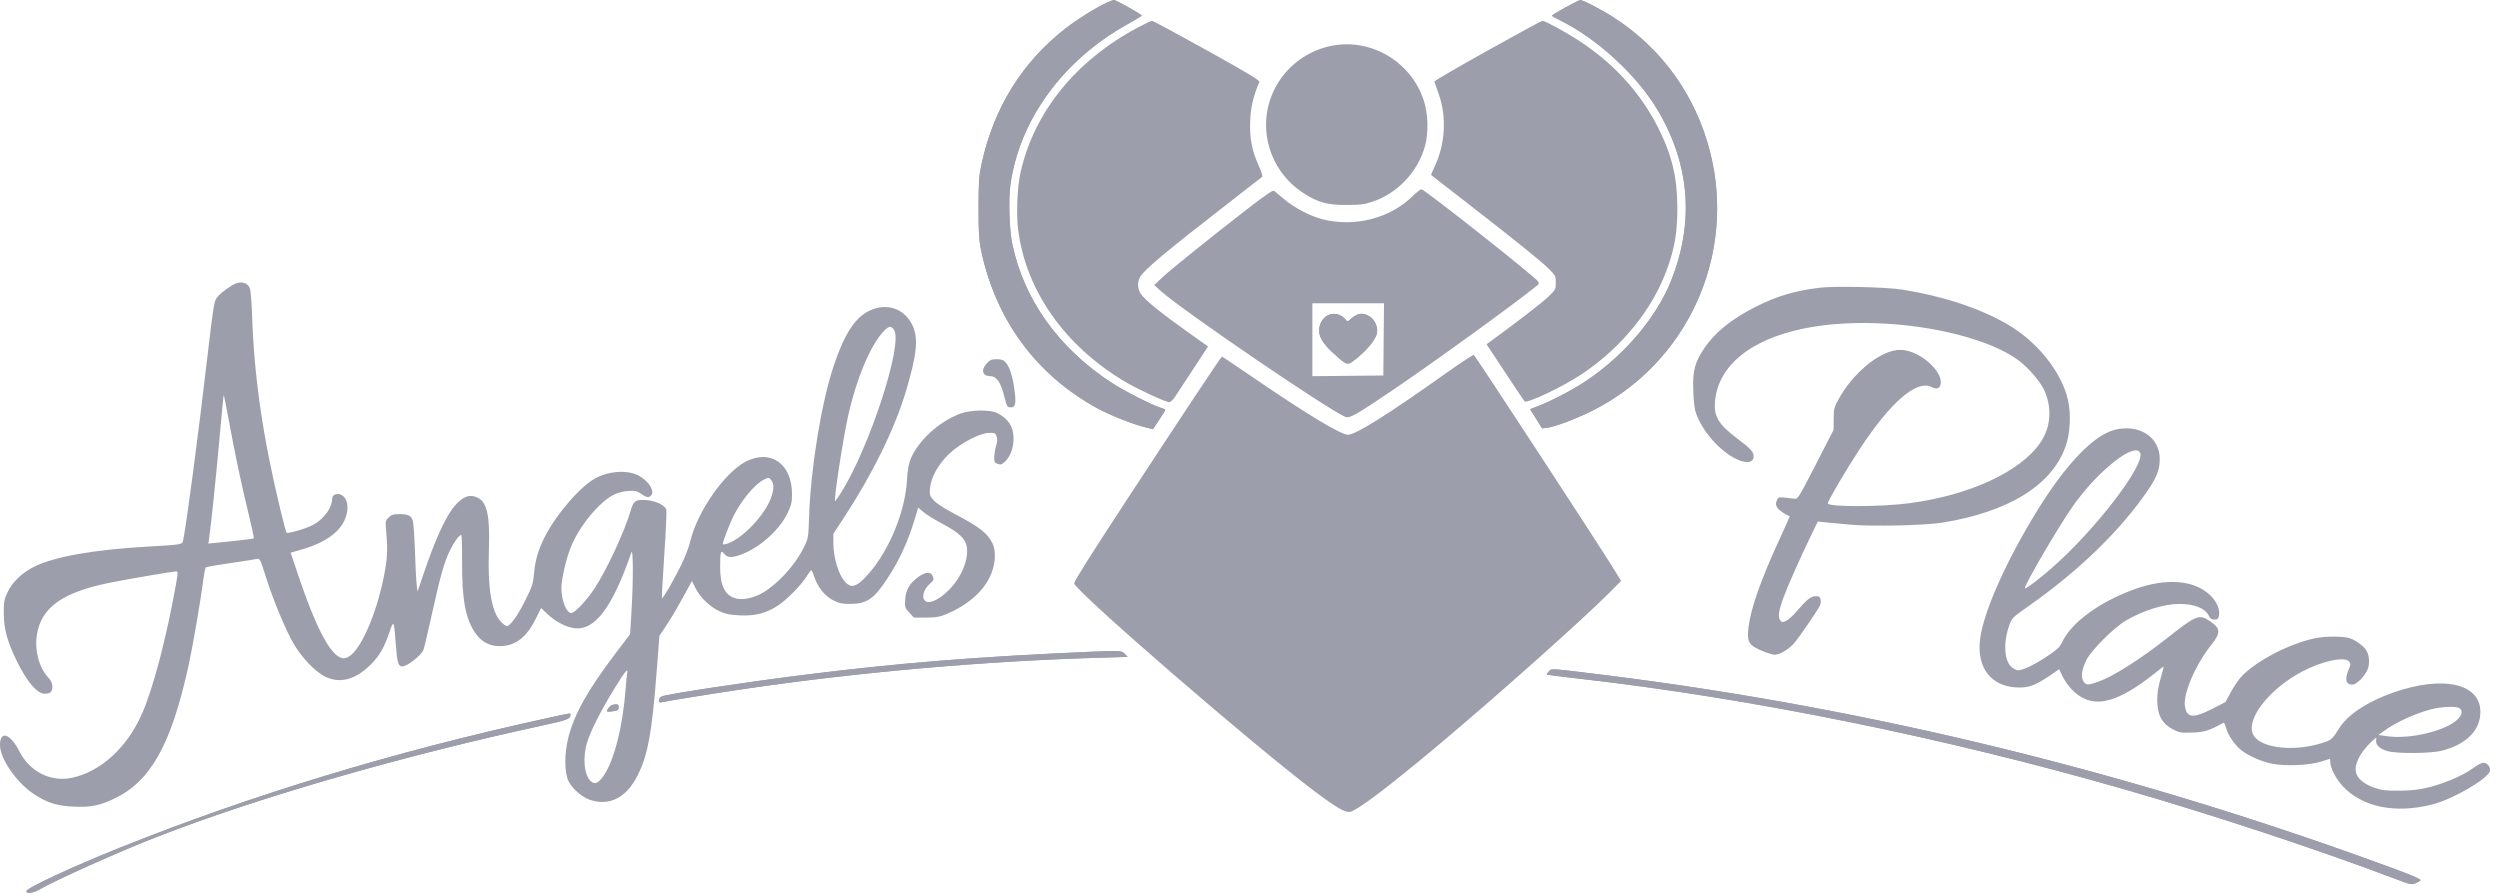 <svg width="112" height="40" viewBox="0 0 112 40" fill="none" xmlns="http://www.w3.org/2000/svg">
    <path fill-rule="evenodd" clip-rule="evenodd" d="M49.592 0.116C49.119 0.33 48.268 0.861 47.743 1.268C45.792 2.783 44.514 4.844 43.974 7.346C43.858 7.88 43.841 8.13 43.839 9.3C43.838 10.363 43.859 10.747 43.941 11.151C44.582 14.297 46.406 16.79 49.173 18.298C49.715 18.593 50.701 18.987 51.243 19.125L51.651 19.229L51.928 18.813C52.08 18.584 52.205 18.381 52.205 18.362C52.205 18.343 52.104 18.297 51.98 18.26C51.614 18.151 50.352 17.508 49.816 17.159C47.431 15.606 45.876 13.436 45.351 10.933C45.221 10.312 45.175 8.968 45.261 8.321C45.65 5.4 47.6 2.708 50.498 1.093C50.858 0.892 51.153 0.713 51.154 0.696C51.156 0.652 49.986 -0.002 49.907 2.8413e-06C49.872 0.001 49.73 0.053 49.592 0.116ZM70.124 0.338C69.796 0.52 69.527 0.684 69.526 0.701C69.525 0.718 69.675 0.806 69.86 0.895C71.523 1.703 73.327 3.356 74.26 4.926C75.703 7.354 75.911 9.933 74.876 12.551C74.18 14.313 72.607 16.111 70.758 17.258C70.22 17.591 69.403 18.005 68.906 18.195L68.55 18.331L68.819 18.762L69.087 19.192L69.334 19.16C69.671 19.116 70.597 18.766 71.303 18.416C75.587 16.288 77.8 11.439 76.608 6.792C75.965 4.284 74.472 2.197 72.323 0.801C71.784 0.451 70.913 -0.004 70.794 0.003C70.753 0.005 70.451 0.156 70.124 0.338ZM48.94 29.195C43.717 29.422 40.3 29.697 35.965 30.24C33.482 30.551 29.9 31.094 29.652 31.198C29.491 31.265 29.464 31.513 29.623 31.465C29.772 31.421 32.04 31.055 33.428 30.852C38.469 30.113 44.124 29.616 49.16 29.469L50.517 29.429L50.389 29.292C50.253 29.148 50.161 29.141 48.94 29.195ZM69.383 30.084C69.322 30.151 69.283 30.214 69.296 30.224C69.309 30.234 69.963 30.315 70.749 30.405C78.453 31.281 87.112 33.039 95.212 35.373C99.137 36.504 103.937 38.092 107.335 39.383C107.984 39.63 108.04 39.642 108.217 39.568C108.321 39.525 108.422 39.463 108.442 39.431C108.462 39.397 108.066 39.22 107.501 39.01C95.766 34.659 83.878 31.732 71.886 30.241C69.407 29.933 69.513 29.94 69.383 30.084ZM27.42 31.584C27.326 31.61 27.163 31.831 27.206 31.875C27.22 31.889 27.34 31.883 27.472 31.862C27.676 31.829 27.713 31.802 27.713 31.685C27.713 31.548 27.643 31.524 27.42 31.584ZM24.419 32.193C17.653 33.675 11.323 35.596 5.416 37.958C3.282 38.812 1.181 39.787 1.181 39.924C1.181 40.051 1.479 40.014 1.764 39.849C2.517 39.416 5.308 38.164 6.983 37.51C11.516 35.737 18.076 33.843 24.384 32.484C25.396 32.266 25.553 32.205 25.555 32.028C25.556 31.937 25.655 31.922 24.419 32.193Z" fill="#9C9FAB"/>
    <path fill-rule="evenodd" clip-rule="evenodd" d="M49.592 0.116C49.119 0.33 48.268 0.861 47.743 1.268C45.793 2.783 44.514 4.844 43.974 7.346C43.859 7.88 43.841 8.13 43.84 9.3C43.838 10.363 43.859 10.747 43.941 11.151C44.582 14.297 46.407 16.79 49.173 18.298C49.715 18.593 50.701 18.987 51.243 19.125L51.651 19.229L51.928 18.813C52.08 18.584 52.205 18.381 52.205 18.362C52.205 18.343 52.104 18.297 51.98 18.26C51.614 18.151 50.352 17.508 49.816 17.159C47.432 15.606 45.876 13.436 45.351 10.933C45.221 10.312 45.175 8.968 45.261 8.321C45.65 5.4 47.601 2.708 50.498 1.093C50.858 0.892 51.154 0.713 51.154 0.696C51.156 0.652 49.986 -0.002 49.908 2.8413e-06C49.872 0.001 49.73 0.053 49.592 0.116ZM70.124 0.338C69.796 0.52 69.527 0.684 69.526 0.701C69.525 0.718 69.675 0.806 69.86 0.895C71.523 1.703 73.328 3.356 74.26 4.926C75.703 7.354 75.911 9.933 74.876 12.551C74.18 14.313 72.607 16.111 70.758 17.258C70.22 17.591 69.403 18.005 68.906 18.195L68.55 18.331L68.819 18.762L69.087 19.192L69.334 19.16C69.671 19.116 70.597 18.766 71.303 18.416C75.587 16.288 77.8 11.439 76.608 6.792C75.965 4.284 74.472 2.197 72.324 0.801C71.785 0.451 70.913 -0.004 70.794 0.003C70.753 0.005 70.452 0.156 70.124 0.338ZM51.006 1.215C48.213 2.697 46.346 4.989 45.726 7.696C45.575 8.357 45.522 9.565 45.612 10.282C45.957 13.028 47.715 15.52 50.437 17.121C51.02 17.465 52.221 18.016 52.387 18.017C52.439 18.017 52.555 17.906 52.646 17.77C52.736 17.634 53.105 17.072 53.465 16.522L54.12 15.522L53.556 15.122C52.016 14.032 51.276 13.436 51.093 13.142C50.952 12.913 50.95 12.617 51.089 12.389C51.285 12.066 52.294 11.223 54.888 9.213C55.77 8.53 56.515 7.949 56.544 7.923C56.575 7.896 56.511 7.686 56.391 7.422C56.082 6.744 55.976 6.184 56.009 5.402C56.034 4.793 56.155 4.287 56.422 3.672C56.451 3.605 55.909 3.279 54.075 2.258C52.763 1.529 51.654 0.932 51.612 0.933C51.569 0.933 51.297 1.06 51.006 1.215ZM66.638 2.269C65.323 3.003 64.253 3.625 64.26 3.652C64.267 3.68 64.356 3.938 64.458 4.226C64.817 5.244 64.749 6.443 64.275 7.455C64.178 7.661 64.106 7.836 64.115 7.842C64.124 7.849 64.852 8.414 65.734 9.099C67.963 10.829 69.035 11.693 69.393 12.049C69.685 12.339 69.7 12.368 69.7 12.661C69.7 12.958 69.689 12.978 69.364 13.294C69.097 13.554 67.937 14.448 66.734 15.323L66.598 15.423L67.425 16.677C67.881 17.366 68.275 17.954 68.302 17.982C68.406 18.092 70.037 17.315 70.866 16.76C72.676 15.549 74.058 13.834 74.707 11.993C75.03 11.078 75.142 10.404 75.145 9.358C75.149 7.985 74.915 6.986 74.306 5.762C73.517 4.18 72.329 2.866 70.749 1.83C70.157 1.442 69.218 0.931 69.1 0.933C69.061 0.933 67.953 1.534 66.638 2.269ZM59.449 2.099C57.611 2.58 56.45 4.365 56.773 6.208C56.949 7.208 57.524 8.081 58.371 8.635C59.038 9.07 59.439 9.183 60.311 9.183C60.924 9.183 61.108 9.161 61.47 9.042C62.605 8.67 63.529 7.693 63.844 6.53C64.005 5.938 63.981 5.104 63.787 4.505C63.196 2.686 61.275 1.621 59.449 2.099ZM63.285 8.789C62.278 9.781 60.688 10.188 59.248 9.823C58.709 9.686 57.993 9.313 57.543 8.934C57.325 8.75 57.114 8.576 57.075 8.547C57.026 8.511 56.68 8.744 55.96 9.302C54.229 10.641 52.414 12.101 52.051 12.446L51.71 12.77L51.972 13.01C52.916 13.873 59.697 18.494 60.298 18.684C60.475 18.74 60.796 18.557 62.323 17.525C64.18 16.271 67.817 13.638 68.876 12.782C68.946 12.726 68.953 12.684 68.905 12.607C68.776 12.4 63.827 8.489 63.68 8.478C63.639 8.475 63.461 8.615 63.285 8.789ZM10.393 12.786C10.044 13.006 9.829 13.183 9.701 13.356C9.595 13.5 9.543 13.826 9.315 15.785C8.885 19.477 8.355 23.496 8.204 24.21C8.164 24.399 8.169 24.398 6.575 24.49C4.208 24.626 2.462 24.934 1.551 25.378C1.003 25.644 0.54 26.087 0.332 26.544C0.185 26.867 0.165 26.976 0.168 27.465C0.172 28.192 0.327 28.752 0.778 29.666C1.219 30.558 1.67 31.08 2.002 31.08C2.258 31.08 2.347 30.994 2.347 30.748C2.347 30.61 2.289 30.491 2.143 30.33C1.739 29.883 1.544 29.131 1.653 28.437C1.846 27.21 2.807 26.528 4.948 26.1C5.776 25.935 7.745 25.6 7.894 25.599C7.979 25.599 7.977 25.656 7.875 26.225C7.449 28.603 6.865 30.826 6.366 31.966C5.703 33.485 4.508 34.577 3.216 34.846C2.265 35.045 1.329 34.57 0.865 33.656C0.456 32.849 -0.01 32.709 0 33.395C0.009 33.997 0.737 35.051 1.49 35.555C2.106 35.967 2.527 36.102 3.31 36.138C4.054 36.172 4.467 36.09 5.117 35.781C6.743 35.008 7.66 33.376 8.433 29.881C8.631 28.986 8.978 26.977 9.113 25.948C9.149 25.676 9.196 25.436 9.218 25.417C9.239 25.397 9.743 25.31 10.336 25.223C10.929 25.137 11.467 25.053 11.531 25.038C11.636 25.014 11.677 25.101 11.91 25.843C12.241 26.894 12.806 28.249 13.173 28.869C13.524 29.464 14.11 30.078 14.535 30.297C15.207 30.643 15.916 30.464 16.612 29.77C17.002 29.381 17.209 29.023 17.452 28.31C17.641 27.755 17.651 27.775 17.735 28.912C17.792 29.673 17.846 29.855 18.014 29.855C18.246 29.855 18.876 29.363 18.974 29.106C19.004 29.028 19.171 28.316 19.347 27.523C19.741 25.739 19.907 25.158 20.169 24.636C20.367 24.244 20.572 23.966 20.663 23.966C20.687 23.966 20.704 24.51 20.701 25.176C20.694 26.862 20.854 27.721 21.292 28.358C21.568 28.759 21.934 28.953 22.407 28.947C23.09 28.939 23.599 28.546 24.009 27.71L24.24 27.238L24.547 27.529C24.882 27.845 25.333 28.083 25.706 28.139C26.636 28.278 27.421 27.249 28.285 24.753C28.37 24.507 28.374 26.042 28.291 27.382L28.228 28.412L27.581 29.265C26.341 30.898 25.734 31.978 25.464 33.033C25.273 33.78 25.281 34.636 25.484 35.024C25.65 35.342 26.081 35.714 26.415 35.828C27.294 36.128 28.055 35.746 28.558 34.754C29.02 33.841 29.202 32.864 29.412 30.168L29.543 28.485L29.838 28.044C30.001 27.802 30.329 27.25 30.567 26.817L31 26.03L31.166 26.361C31.371 26.772 31.811 27.192 32.246 27.39C32.506 27.509 32.696 27.547 33.142 27.569C33.835 27.602 34.341 27.47 34.872 27.115C35.274 26.847 35.885 26.221 36.14 25.817C36.236 25.665 36.329 25.54 36.346 25.54C36.364 25.54 36.426 25.682 36.485 25.855C36.644 26.321 36.957 26.706 37.331 26.896C37.595 27.029 37.722 27.056 38.089 27.055C38.829 27.053 39.15 26.836 39.741 25.939C40.318 25.062 40.713 24.187 41.035 23.075L41.133 22.738L41.363 22.935C41.49 23.044 41.861 23.274 42.187 23.447C42.964 23.858 43.259 24.135 43.313 24.503C43.398 25.074 43.076 25.857 42.525 26.417C42.125 26.824 41.705 27.042 41.5 26.948C41.256 26.837 41.345 26.423 41.674 26.138C41.841 25.994 41.855 25.937 41.765 25.77C41.676 25.604 41.444 25.63 41.152 25.84C40.754 26.126 40.581 26.419 40.553 26.852C40.531 27.205 40.538 27.228 40.736 27.444L40.942 27.669L41.486 27.667C41.939 27.666 42.091 27.64 42.396 27.513C43.315 27.129 44.005 26.543 44.338 25.862C44.597 25.332 44.647 24.702 44.458 24.331C44.224 23.873 43.887 23.613 42.75 23.013C42.285 22.768 41.943 22.545 41.825 22.411C41.654 22.216 41.64 22.171 41.663 21.888C41.704 21.393 42.038 20.789 42.521 20.333C43.033 19.85 43.898 19.397 44.318 19.392C44.565 19.388 44.596 19.404 44.648 19.55C44.69 19.665 44.684 19.782 44.629 19.958C44.587 20.093 44.548 20.322 44.544 20.465C44.538 20.699 44.553 20.731 44.697 20.782C44.835 20.831 44.881 20.816 45.032 20.672C45.27 20.444 45.412 20.046 45.407 19.621C45.4 19.108 45.178 18.767 44.683 18.507C44.374 18.345 43.485 18.357 43.025 18.529C42.013 18.907 41.03 19.84 40.751 20.689C40.702 20.84 40.649 21.204 40.633 21.498C40.552 23.011 39.743 24.881 38.727 25.905C38.34 26.295 38.131 26.342 37.883 26.093C37.581 25.791 37.335 25.002 37.335 24.335V23.913L37.824 23.166C39.078 21.25 40.066 19.242 40.566 17.592C41.081 15.889 41.157 15.142 40.872 14.561C40.51 13.821 39.733 13.556 38.968 13.911C38.308 14.218 37.819 14.97 37.342 16.414C36.791 18.08 36.32 20.981 36.247 23.149C36.215 24.106 36.213 24.114 36.006 24.534C35.623 25.313 34.86 26.152 34.163 26.56C33.783 26.783 33.286 26.891 32.989 26.816C32.482 26.689 32.262 26.257 32.262 25.392C32.262 24.707 32.292 24.614 32.447 24.811C32.59 24.993 32.788 24.999 33.225 24.835C34.041 24.53 34.928 23.734 35.281 22.99C35.454 22.625 35.482 22.506 35.482 22.134C35.482 20.783 34.534 20.111 33.423 20.673C32.471 21.156 31.241 22.915 30.927 24.241C30.861 24.521 30.682 24.983 30.498 25.351C30.136 26.075 29.692 26.839 29.655 26.802C29.642 26.788 29.688 25.923 29.758 24.881C29.829 23.838 29.871 22.922 29.852 22.846C29.8 22.639 29.402 22.441 28.971 22.406C28.488 22.367 28.386 22.43 28.267 22.839C27.988 23.8 27.166 25.569 26.617 26.388C26.256 26.928 25.745 27.465 25.592 27.465C25.379 27.465 25.151 26.893 25.15 26.357C25.149 25.966 25.342 25.109 25.555 24.557C25.924 23.605 26.839 22.483 27.515 22.155C27.687 22.072 27.941 22.008 28.151 21.994C28.452 21.976 28.532 21.993 28.722 22.123C28.968 22.291 29.056 22.308 29.16 22.205C29.341 22.024 29.109 21.61 28.678 21.343C28.197 21.046 27.344 21.077 26.695 21.415C26.011 21.771 24.918 23.036 24.389 24.084C24.12 24.617 23.972 25.125 23.925 25.677C23.885 26.15 23.853 26.251 23.524 26.912C23.181 27.6 22.856 28.048 22.699 28.048C22.658 28.048 22.537 27.955 22.43 27.841C22.022 27.409 21.844 26.34 21.902 24.668C21.955 23.139 21.827 22.517 21.418 22.305C21.064 22.122 20.756 22.225 20.382 22.649C19.985 23.1 19.491 24.178 18.963 25.744L18.708 26.502L18.669 26.211C18.648 26.05 18.612 25.368 18.59 24.695C18.568 24.021 18.522 23.397 18.488 23.307C18.405 23.09 18.279 23.033 17.889 23.033C17.614 23.033 17.537 23.057 17.41 23.184C17.261 23.333 17.26 23.344 17.306 23.869C17.376 24.666 17.354 25.047 17.188 25.871C16.846 27.562 16.15 29.133 15.615 29.422C15.448 29.511 15.398 29.515 15.238 29.449C14.747 29.245 14.127 28.039 13.393 25.864L13.021 24.76L13.501 24.623C14.752 24.264 15.454 23.67 15.558 22.882C15.604 22.528 15.486 22.242 15.257 22.155C15.079 22.088 14.885 22.174 14.884 22.32C14.883 22.743 14.523 23.243 14.026 23.514C13.714 23.684 12.893 23.923 12.836 23.86C12.816 23.838 12.692 23.374 12.56 22.829C11.775 19.579 11.385 16.899 11.294 14.13C11.275 13.558 11.232 13.017 11.198 12.928C11.084 12.626 10.742 12.566 10.393 12.786ZM81.537 12.889C80.4 13.027 79.629 13.254 78.681 13.731C77.576 14.286 76.832 14.885 76.35 15.605C75.929 16.234 75.831 16.603 75.856 17.451C75.868 17.829 75.907 18.249 75.943 18.384C76.142 19.131 76.876 20.045 77.629 20.481C78.162 20.79 78.563 20.772 78.563 20.439C78.563 20.245 78.422 20.092 77.842 19.657C77 19.023 76.78 18.667 76.829 18.018C77.001 15.735 79.819 14.348 84.016 14.479C86.603 14.56 89.177 15.224 90.409 16.128C90.847 16.45 91.394 17.076 91.573 17.46C91.946 18.263 91.882 19.144 91.401 19.841C90.507 21.136 88.254 22.178 85.563 22.541C84.3 22.712 81.887 22.718 81.887 22.551C81.887 22.438 82.712 21.033 83.323 20.106C84.714 17.994 85.875 16.997 86.541 17.341C86.755 17.452 86.891 17.413 86.937 17.227C87.032 16.849 86.562 16.236 85.919 15.898C85.375 15.612 84.949 15.602 84.397 15.863C83.645 16.219 82.846 17.013 82.376 17.872C82.168 18.25 82.151 18.316 82.148 18.768L82.144 19.257L81.349 20.809C80.632 22.209 80.54 22.36 80.418 22.346C79.629 22.253 79.681 22.248 79.603 22.419C79.544 22.549 79.546 22.605 79.617 22.732C79.684 22.851 79.972 23.052 80.182 23.125C80.19 23.128 80 23.556 79.759 24.077C78.897 25.944 78.444 27.217 78.337 28.08C78.27 28.621 78.314 28.799 78.558 28.964C78.788 29.119 79.336 29.331 79.509 29.331C79.73 29.331 80.13 29.095 80.369 28.824C80.591 28.572 81.393 27.404 81.532 27.13C81.569 27.059 81.582 26.934 81.561 26.853C81.532 26.735 81.489 26.707 81.341 26.708C81.129 26.71 80.935 26.864 80.493 27.386C80.325 27.584 80.107 27.779 80.009 27.819C79.85 27.885 79.821 27.881 79.748 27.781C79.647 27.642 79.687 27.36 79.886 26.804C80.056 26.333 80.632 25.03 81.101 24.06L81.436 23.367L81.822 23.404C82.034 23.424 82.522 23.47 82.907 23.506C83.859 23.594 86.228 23.541 87.013 23.415C89.993 22.934 91.929 21.734 92.543 19.989C92.745 19.414 92.789 18.563 92.648 17.933C92.368 16.672 91.273 15.302 89.921 14.52C88.683 13.804 87.005 13.253 85.211 12.973C84.491 12.86 82.199 12.808 81.537 12.889ZM61.988 15.204L61.973 16.822L60.384 16.838L58.795 16.853V15.22V13.586H60.399H62.004L61.988 15.204ZM59.524 14.108C59.302 14.2 59.132 14.444 59.102 14.716C59.062 15.065 59.248 15.384 59.763 15.849C60.375 16.4 60.355 16.397 60.806 16.031C61.274 15.651 61.647 15.181 61.69 14.915C61.734 14.642 61.584 14.314 61.349 14.171C61.048 13.987 60.806 14.024 60.5 14.303C60.383 14.41 60.36 14.413 60.296 14.334C60.094 14.085 59.793 13.996 59.524 14.108ZM40.054 14.784C40.465 15.411 38.947 20.066 37.674 22.081C37.546 22.284 37.428 22.45 37.412 22.45C37.341 22.45 37.756 19.72 37.984 18.688C38.366 16.954 39.015 15.414 39.618 14.811C39.832 14.597 39.927 14.591 40.054 14.784ZM64.827 16.687C62.199 18.556 60.737 19.476 60.391 19.476C60.064 19.476 58.501 18.53 56.042 16.844C55.346 16.367 54.761 15.977 54.742 15.977C54.708 15.977 52.967 18.596 50.634 22.158C48.856 24.873 48.123 26.032 48.123 26.13C48.123 26.441 56.051 33.305 58.846 35.413C59.883 36.195 60.276 36.422 60.499 36.367C60.838 36.281 62.146 35.294 64.294 33.502C66.884 31.339 70.979 27.693 72.139 26.516L72.626 26.023L72.251 25.417C71.553 24.289 66.159 16.039 66.032 15.903C66.009 15.879 65.467 16.232 64.827 16.687ZM44.211 16.274C43.931 16.574 44.008 16.851 44.371 16.851C44.633 16.851 44.828 17.122 44.973 17.691C45.112 18.237 45.121 18.251 45.297 18.251C45.494 18.251 45.531 18.056 45.447 17.457C45.36 16.839 45.226 16.422 45.055 16.238C44.95 16.124 44.864 16.093 44.651 16.093C44.423 16.093 44.353 16.122 44.211 16.274ZM10.251 18.837C10.537 20.393 10.813 21.694 11.13 22.992C11.278 23.595 11.385 24.102 11.368 24.119C11.351 24.136 10.887 24.195 10.336 24.251L9.335 24.352L9.369 24.115C9.454 23.537 9.7 21.16 9.847 19.492C9.936 18.49 10.016 17.678 10.025 17.687C10.034 17.696 10.136 18.214 10.251 18.837ZM94.707 19.265C93.791 19.512 92.574 20.777 91.327 22.78C89.924 25.033 88.882 27.349 88.713 28.594C88.529 29.945 89.232 30.814 90.499 30.801C90.927 30.797 91.233 30.674 91.828 30.269L92.248 29.982L92.403 30.299C92.614 30.73 92.974 31.105 93.353 31.29C94.136 31.673 95.155 31.291 96.694 30.036C96.941 29.836 96.951 29.833 96.911 29.972C96.68 30.775 96.63 31.066 96.649 31.485C96.676 32.085 96.876 32.428 97.341 32.671C97.639 32.827 97.699 32.837 98.215 32.819C98.758 32.801 98.96 32.737 99.621 32.378C99.64 32.367 99.69 32.478 99.731 32.624C99.817 32.934 100.104 33.357 100.381 33.586C100.7 33.848 101.278 34.109 101.759 34.209C102.368 34.335 103.456 34.291 103.988 34.119C104.196 34.052 104.374 33.997 104.382 33.996C104.39 33.996 104.396 34.068 104.397 34.156C104.398 34.408 104.656 34.9 104.956 35.221C105.839 36.165 107.311 36.464 108.974 36.038C109.894 35.802 111.459 34.893 111.547 34.543C111.59 34.369 111.434 34.171 111.253 34.171C111.186 34.171 111 34.265 110.84 34.38C110.446 34.662 110.005 34.881 109.411 35.089C108.701 35.337 108.193 35.423 107.428 35.423C106.876 35.424 106.688 35.4 106.36 35.287C105.912 35.132 105.599 34.866 105.544 34.591C105.474 34.238 105.721 33.737 106.192 33.276C106.457 33.017 106.479 33.006 106.452 33.148C106.41 33.365 106.615 33.561 106.983 33.656C107.438 33.773 108.934 33.756 109.411 33.628C110.513 33.332 111.121 32.715 111.121 31.892C111.122 30.616 109.448 30.245 107.213 31.027C106.071 31.427 105.18 32.014 104.805 32.614C104.484 33.127 104.447 33.159 104.013 33.293C102.784 33.673 101.384 33.531 100.989 32.987C100.524 32.347 101.573 30.921 103.113 30.097C104.019 29.612 105.058 29.392 105.244 29.644C105.313 29.739 105.311 29.785 105.232 29.965C105.032 30.423 105.085 30.672 105.385 30.672C105.587 30.672 105.984 30.255 106.091 29.931C106.172 29.686 106.134 29.322 106.006 29.128C105.88 28.936 105.548 28.691 105.286 28.597C104.999 28.495 104.175 28.495 103.696 28.597C102.568 28.838 101.127 29.582 100.447 30.276C100.312 30.414 100.089 30.735 99.951 30.99L99.702 31.452L99.096 31.762C98.255 32.191 97.969 32.163 97.885 31.646C97.793 31.082 98.365 29.762 99.091 28.857C99.5 28.347 99.481 28.144 98.993 27.821C98.518 27.506 98.397 27.554 97.107 28.572C95.911 29.516 94.674 30.303 94.024 30.533C93.534 30.706 93.458 30.705 93.34 30.525C93.213 30.332 93.257 30.009 93.467 29.575C93.676 29.143 94.711 28.107 95.242 27.799C96.02 27.346 96.954 27.056 97.629 27.057C98.321 27.057 98.794 27.249 98.962 27.598C99.018 27.716 99.08 27.756 99.207 27.756C99.353 27.756 99.381 27.729 99.413 27.558C99.464 27.285 99.288 26.909 98.978 26.629C98.253 25.977 97.03 25.892 95.627 26.397C94.096 26.949 92.829 27.863 92.41 28.718C92.269 29.006 92.187 29.086 91.691 29.416C91.139 29.782 90.619 30.03 90.403 30.03C90.343 30.03 90.214 29.964 90.118 29.883C89.786 29.604 89.74 28.781 90.013 28.022C90.136 27.681 90.152 27.665 90.866 27.164C93.155 25.558 95.024 23.74 96.25 21.926C96.631 21.363 96.757 21.024 96.757 20.563C96.757 19.566 95.812 18.967 94.707 19.265ZM95.873 20.274C96.152 20.772 93.85 23.776 91.884 25.478C91.326 25.962 90.803 26.357 90.721 26.357C90.604 26.357 92.253 23.53 92.896 22.63C93.999 21.084 95.612 19.808 95.873 20.274ZM34.562 21.529C34.682 21.701 34.677 21.918 34.542 22.3C34.275 23.06 33.288 24.106 32.613 24.345C32.484 24.39 32.379 24.404 32.379 24.375C32.379 24.27 32.689 23.461 32.86 23.12C33.219 22.405 33.802 21.704 34.215 21.491C34.441 21.374 34.454 21.376 34.562 21.529ZM48.94 29.195C43.717 29.422 40.3 29.697 35.965 30.24C33.482 30.551 29.9 31.094 29.652 31.198C29.492 31.265 29.465 31.513 29.623 31.465C29.772 31.421 32.04 31.055 33.428 30.852C38.469 30.113 44.124 29.616 49.16 29.469L50.517 29.429L50.389 29.292C50.253 29.148 50.162 29.141 48.94 29.195ZM69.383 30.084C69.322 30.151 69.283 30.214 69.296 30.224C69.31 30.234 69.963 30.315 70.749 30.405C78.453 31.281 87.112 33.039 95.212 35.373C99.138 36.504 103.937 38.092 107.335 39.383C107.984 39.63 108.04 39.642 108.217 39.568C108.321 39.525 108.422 39.463 108.442 39.431C108.463 39.397 108.066 39.22 107.501 39.01C95.766 34.659 83.878 31.732 71.886 30.241C69.407 29.933 69.513 29.94 69.383 30.084ZM28.097 30.162C28.082 30.234 28.054 30.516 28.034 30.788C27.904 32.567 27.506 34.124 27.009 34.8C26.794 35.093 26.64 35.153 26.477 35.007C26.165 34.729 26.091 33.941 26.311 33.232C26.467 32.728 26.951 31.78 27.549 30.811C28.017 30.052 28.153 29.891 28.097 30.162ZM27.42 31.584C27.326 31.61 27.163 31.831 27.206 31.875C27.22 31.889 27.34 31.883 27.473 31.862C27.677 31.829 27.714 31.802 27.714 31.685C27.714 31.548 27.643 31.524 27.42 31.584ZM110.173 31.723C110.342 31.814 110.31 32.026 110.096 32.232C109.57 32.741 107.981 33.124 106.975 32.986L106.551 32.928L106.829 32.728C107.357 32.349 108.193 31.968 108.915 31.777C109.369 31.658 110 31.631 110.173 31.723ZM24.419 32.193C17.653 33.675 11.323 35.596 5.417 37.958C3.282 38.812 1.181 39.787 1.181 39.924C1.181 40.051 1.479 40.014 1.764 39.849C2.517 39.416 5.308 38.164 6.983 37.51C11.516 35.737 18.076 33.843 24.384 32.484C25.396 32.266 25.553 32.205 25.555 32.028C25.556 31.937 25.655 31.922 24.419 32.193Z" fill="#9C9FAB"/>
    <path fill-rule="evenodd" clip-rule="evenodd" d="M59.524 14.109C59.302 14.201 59.132 14.446 59.102 14.717C59.062 15.066 59.248 15.385 59.764 15.85C60.375 16.401 60.355 16.398 60.806 16.032C61.275 15.652 61.647 15.182 61.69 14.916C61.734 14.643 61.584 14.315 61.35 14.172C61.048 13.988 60.807 14.026 60.5 14.305C60.383 14.411 60.361 14.414 60.296 14.335C60.094 14.086 59.793 13.998 59.524 14.109Z" fill="#9C9FAB"/>
</svg>
